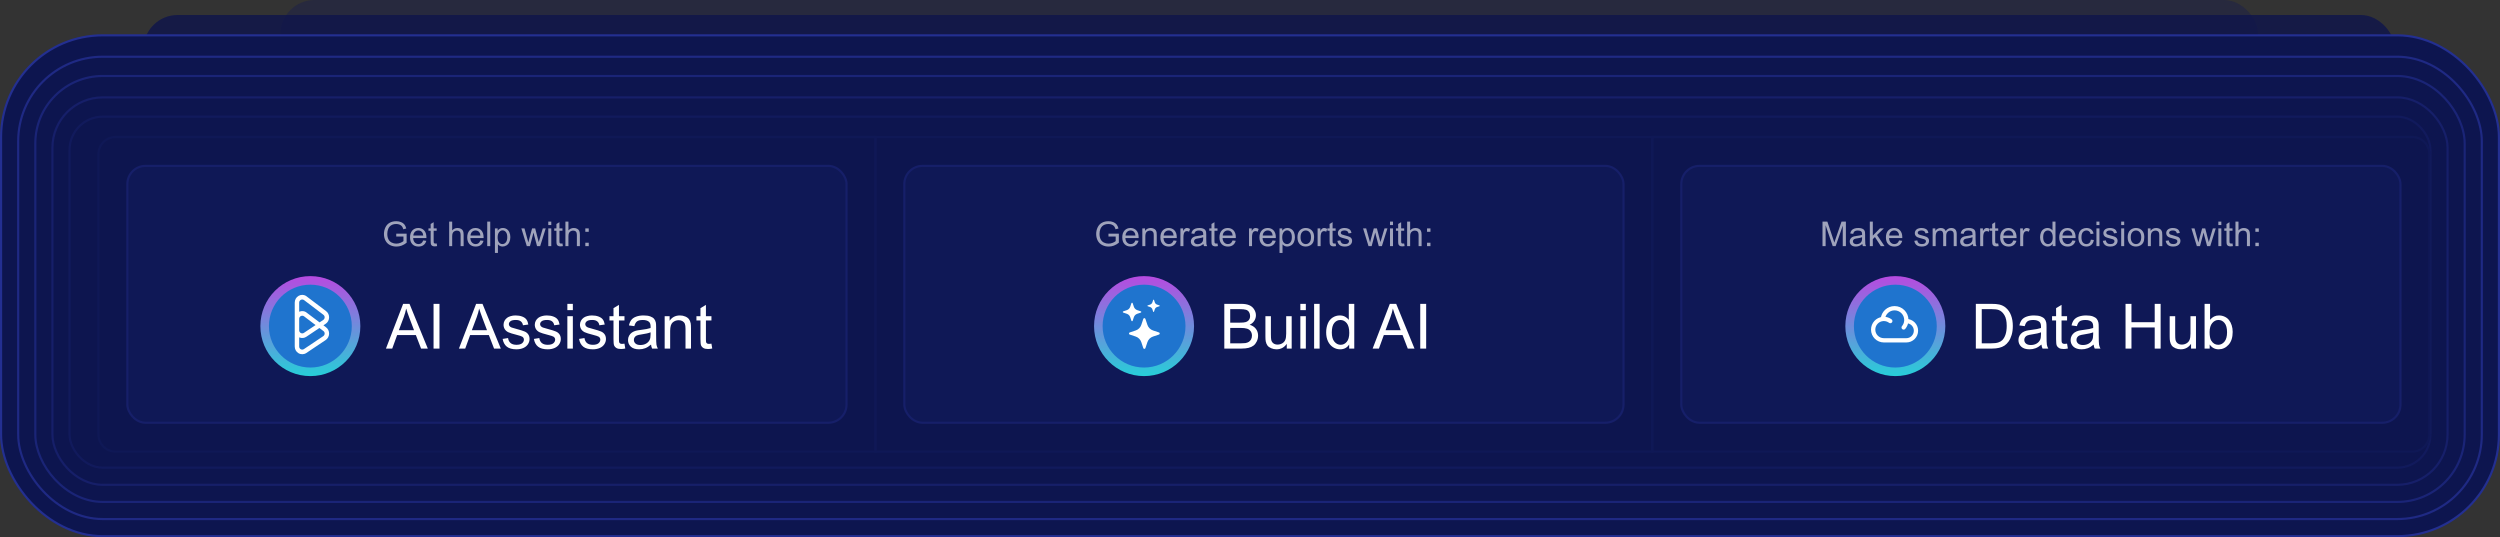 <svg xmlns="http://www.w3.org/2000/svg" width="1168" height="251" viewBox="0 0 1168 251" fill="none"><rect x="0" y="0" width="1168" height="251" fill="#333333" stroke="none"/><rect opacity="0.4" x="131" width="924" height="162" rx="16" fill="#151B4F"></rect><rect opacity="0.8" x="67" y="7" width="1052" height="181" rx="16" fill="#0E154B"></rect><rect x="0.5" y="16.5" width="1167" height="234" rx="47.5" fill="#0D154F" stroke="#232F91"></rect><rect opacity="0.8" x="8.5" y="26.5" width="1151" height="216" rx="39.5" stroke="#232F91"></rect><rect opacity="0.6" x="16.5" y="35.5" width="1135" height="199" rx="31.5" stroke="#232F91"></rect><rect opacity="0.4" x="24.5" y="45.5" width="1119" height="181" rx="23.5" stroke="#232F91"></rect><rect opacity="0.2" x="32.5" y="54.5" width="1103" height="164" rx="15.5" stroke="#232F91"></rect><path d="M46 72C46 67.582 49.582 64 54 64H409V211H54C49.582 211 46 207.418 46 203V72Z" stroke="#0F1856"></path><rect x="59.5" y="77.5" width="336" height="120" rx="8.5" fill="#0F1856"></rect><rect x="59.5" y="77.5" width="336" height="120" rx="8.5" stroke="#161F69"></rect><path d="M185.125 110.508V109.164L189.977 109.156V113.406C189.232 114 188.464 114.448 187.672 114.75C186.88 115.047 186.068 115.195 185.234 115.195C184.109 115.195 183.086 114.956 182.164 114.477C181.247 113.992 180.555 113.294 180.086 112.383C179.617 111.471 179.383 110.453 179.383 109.328C179.383 108.214 179.615 107.174 180.078 106.211C180.547 105.242 181.219 104.523 182.094 104.055C182.969 103.586 183.977 103.352 185.117 103.352C185.945 103.352 186.693 103.487 187.359 103.758C188.031 104.023 188.557 104.396 188.938 104.875C189.318 105.354 189.607 105.979 189.805 106.75L188.438 107.125C188.266 106.542 188.052 106.083 187.797 105.75C187.542 105.417 187.177 105.151 186.703 104.953C186.229 104.75 185.703 104.648 185.125 104.648C184.432 104.648 183.833 104.755 183.328 104.969C182.823 105.177 182.414 105.453 182.102 105.797C181.794 106.141 181.555 106.518 181.383 106.93C181.091 107.638 180.945 108.406 180.945 109.234C180.945 110.255 181.12 111.109 181.469 111.797C181.823 112.484 182.336 112.995 183.008 113.328C183.68 113.661 184.393 113.828 185.148 113.828C185.805 113.828 186.445 113.703 187.07 113.453C187.695 113.198 188.169 112.927 188.492 112.641V110.508H185.125ZM197.719 112.328L199.172 112.508C198.943 113.357 198.518 114.016 197.898 114.484C197.279 114.953 196.487 115.188 195.523 115.188C194.31 115.188 193.346 114.815 192.633 114.07C191.924 113.32 191.57 112.271 191.57 110.922C191.57 109.526 191.93 108.443 192.648 107.672C193.367 106.901 194.299 106.516 195.445 106.516C196.555 106.516 197.461 106.893 198.164 107.648C198.867 108.404 199.219 109.466 199.219 110.836C199.219 110.919 199.216 111.044 199.211 111.211H193.023C193.076 112.122 193.333 112.82 193.797 113.305C194.26 113.789 194.839 114.031 195.531 114.031C196.047 114.031 196.487 113.896 196.852 113.625C197.216 113.354 197.505 112.922 197.719 112.328ZM193.102 110.055H197.734C197.672 109.357 197.495 108.833 197.203 108.484C196.755 107.943 196.174 107.672 195.461 107.672C194.815 107.672 194.271 107.888 193.828 108.32C193.391 108.753 193.148 109.331 193.102 110.055ZM204.016 113.742L204.219 114.984C203.823 115.068 203.469 115.109 203.156 115.109C202.646 115.109 202.25 115.029 201.969 114.867C201.688 114.706 201.49 114.495 201.375 114.234C201.26 113.969 201.203 113.414 201.203 112.57V107.797H200.172V106.703H201.203V104.648L202.602 103.805V106.703H204.016V107.797H202.602V112.648C202.602 113.049 202.625 113.307 202.672 113.422C202.724 113.536 202.805 113.628 202.914 113.695C203.029 113.763 203.19 113.797 203.398 113.797C203.555 113.797 203.76 113.779 204.016 113.742ZM209.852 115V103.547H211.258V107.656C211.914 106.896 212.742 106.516 213.742 106.516C214.357 106.516 214.891 106.638 215.344 106.883C215.797 107.122 216.12 107.456 216.312 107.883C216.51 108.31 216.609 108.93 216.609 109.742V115H215.203V109.742C215.203 109.039 215.049 108.529 214.742 108.211C214.44 107.888 214.01 107.727 213.453 107.727C213.036 107.727 212.643 107.836 212.273 108.055C211.909 108.268 211.648 108.56 211.492 108.93C211.336 109.299 211.258 109.81 211.258 110.461V115H209.852ZM224.438 112.328L225.891 112.508C225.661 113.357 225.237 114.016 224.617 114.484C223.997 114.953 223.206 115.188 222.242 115.188C221.029 115.188 220.065 114.815 219.352 114.07C218.643 113.32 218.289 112.271 218.289 110.922C218.289 109.526 218.648 108.443 219.367 107.672C220.086 106.901 221.018 106.516 222.164 106.516C223.273 106.516 224.18 106.893 224.883 107.648C225.586 108.404 225.938 109.466 225.938 110.836C225.938 110.919 225.935 111.044 225.93 111.211H219.742C219.794 112.122 220.052 112.82 220.516 113.305C220.979 113.789 221.557 114.031 222.25 114.031C222.766 114.031 223.206 113.896 223.57 113.625C223.935 113.354 224.224 112.922 224.438 112.328ZM219.82 110.055H224.453C224.391 109.357 224.214 108.833 223.922 108.484C223.474 107.943 222.893 107.672 222.18 107.672C221.534 107.672 220.99 107.888 220.547 108.32C220.109 108.753 219.867 109.331 219.82 110.055ZM227.633 115V103.547H229.039V115H227.633ZM231.227 118.18V106.703H232.508V107.781C232.81 107.359 233.151 107.044 233.531 106.836C233.911 106.622 234.372 106.516 234.914 106.516C235.622 106.516 236.247 106.698 236.789 107.062C237.331 107.427 237.74 107.943 238.016 108.609C238.292 109.271 238.43 109.997 238.43 110.789C238.43 111.638 238.276 112.404 237.969 113.086C237.667 113.763 237.224 114.284 236.641 114.648C236.062 115.008 235.453 115.188 234.812 115.188C234.344 115.188 233.922 115.089 233.547 114.891C233.177 114.693 232.872 114.443 232.633 114.141V118.18H231.227ZM232.5 110.898C232.5 111.966 232.716 112.755 233.148 113.266C233.581 113.776 234.104 114.031 234.719 114.031C235.344 114.031 235.878 113.768 236.32 113.242C236.768 112.711 236.992 111.891 236.992 110.781C236.992 109.724 236.773 108.932 236.336 108.406C235.904 107.88 235.385 107.617 234.781 107.617C234.182 107.617 233.651 107.898 233.188 108.461C232.729 109.018 232.5 109.831 232.5 110.898ZM246.117 115L243.578 106.703H245.031L246.352 111.492L246.844 113.273C246.865 113.185 247.008 112.615 247.273 111.562L248.594 106.703H250.039L251.281 111.516L251.695 113.102L252.172 111.5L253.594 106.703H254.961L252.367 115H250.906L249.586 110.031L249.266 108.617L247.586 115H246.117ZM256.156 105.164V103.547H257.562V105.164H256.156ZM256.156 115V106.703H257.562V115H256.156ZM262.781 113.742L262.984 114.984C262.589 115.068 262.234 115.109 261.922 115.109C261.411 115.109 261.016 115.029 260.734 114.867C260.453 114.706 260.255 114.495 260.141 114.234C260.026 113.969 259.969 113.414 259.969 112.57V107.797H258.938V106.703H259.969V104.648L261.367 103.805V106.703H262.781V107.797H261.367V112.648C261.367 113.049 261.391 113.307 261.438 113.422C261.49 113.536 261.57 113.628 261.68 113.695C261.794 113.763 261.956 113.797 262.164 113.797C262.32 113.797 262.526 113.779 262.781 113.742ZM264.164 115V103.547H265.57V107.656C266.227 106.896 267.055 106.516 268.055 106.516C268.669 106.516 269.203 106.638 269.656 106.883C270.109 107.122 270.432 107.456 270.625 107.883C270.823 108.31 270.922 108.93 270.922 109.742V115H269.516V109.742C269.516 109.039 269.362 108.529 269.055 108.211C268.753 107.888 268.323 107.727 267.766 107.727C267.349 107.727 266.956 107.836 266.586 108.055C266.221 108.268 265.961 108.56 265.805 108.93C265.648 109.299 265.57 109.81 265.57 110.461V115H264.164ZM273.461 108.305V106.703H275.062V108.305H273.461ZM273.461 115V113.398H275.062V115H273.461Z" fill="white" fill-opacity="0.6"></path><path d="M166.358 152.358C166.358 164.153 156.796 173.715 145 173.715C133.205 173.715 123.643 164.153 123.643 152.358C123.643 140.562 133.205 131 145 131C156.796 131 166.358 140.562 166.358 152.358Z" fill="#1F74CE" stroke="url(#paint0_linear_2392_1039)" stroke-width="4"></path><path d="M152.335 145.342L142.907 138.214C142.4 137.917 141.815 137.759 141.22 137.759C140.625 137.759 140.035 137.917 139.507 138.219C138.376 138.863 137.701 140.045 137.701 141.377V161.89C137.701 163.18 138.343 164.34 139.419 164.994C140.56 165.691 142.012 165.66 143.122 164.915L152.167 158.854C153.132 158.208 153.727 157.113 153.758 155.925C153.789 154.728 153.272 153.633 152.335 152.922L151.104 151.988L152.167 151.277C153.132 150.63 153.727 149.536 153.758 148.347C153.789 147.151 153.272 146.056 152.335 145.345V145.342ZM139.781 148.957C139.781 148.426 140.053 147.952 140.508 147.696C141 147.416 141.611 147.456 142.061 147.797L147.43 151.875L147.28 151.974L141.991 155.518C141.756 155.676 141.484 155.761 141.207 155.761C140.951 155.761 140.695 155.687 140.47 155.552C140.038 155.287 139.779 154.824 139.779 154.31V148.96L139.781 148.957ZM151.106 154.666C151.481 154.951 151.691 155.388 151.678 155.865C151.665 156.345 151.432 156.771 151.036 157.036L141.991 163.098C141.756 163.256 141.484 163.341 141.207 163.341C140.951 163.341 140.695 163.267 140.47 163.132C140.038 162.867 139.779 162.404 139.779 161.89V157.621L140.113 157.733C141.142 158.086 142.211 157.945 143.116 157.336L149.225 153.241L151.101 154.666H151.106ZM151.036 149.456L149.303 150.619L149.241 150.571L142.904 145.794C142.058 145.3 141.067 145.204 140.115 145.531L139.781 145.647V141.377C139.781 140.847 140.053 140.372 140.508 140.113C141 139.833 141.611 139.873 142.061 140.214L151.106 147.083C151.481 147.368 151.691 147.806 151.678 148.283C151.665 148.762 151.432 149.188 151.036 149.454V149.456Z" fill="white"></path><path d="M180.315 162.857L188.341 141.958H191.321L199.875 162.857H196.724L194.286 156.528H185.547L183.252 162.857H180.315ZM186.346 154.275H193.431L191.25 148.487C190.584 146.729 190.09 145.284 189.767 144.153C189.501 145.493 189.126 146.824 188.641 148.145L186.346 154.275ZM202.555 162.857V141.958H205.321V162.857H202.555ZM214.416 162.857L222.443 141.958H225.422L233.976 162.857H230.826L228.388 156.528H219.649L217.353 162.857H214.416ZM220.447 154.275H227.532L225.351 148.487C224.686 146.729 224.192 145.284 223.868 144.153C223.602 145.493 223.227 146.824 222.742 148.145L220.447 154.275ZM234.832 158.338L237.369 157.939C237.512 158.956 237.906 159.735 238.552 160.277C239.208 160.819 240.121 161.09 241.29 161.09C242.468 161.09 243.343 160.852 243.913 160.377C244.483 159.892 244.768 159.327 244.768 158.68C244.768 158.101 244.516 157.644 244.013 157.312C243.661 157.084 242.787 156.794 241.39 156.442C239.508 155.967 238.201 155.558 237.469 155.216C236.747 154.864 236.195 154.384 235.815 153.776C235.445 153.158 235.259 152.479 235.259 151.737C235.259 151.063 235.411 150.44 235.715 149.87C236.029 149.29 236.452 148.81 236.984 148.43C237.383 148.135 237.925 147.888 238.61 147.689C239.303 147.48 240.045 147.375 240.834 147.375C242.022 147.375 243.062 147.546 243.956 147.888C244.859 148.23 245.524 148.696 245.952 149.285C246.379 149.865 246.674 150.644 246.835 151.623L244.326 151.966C244.212 151.186 243.88 150.578 243.328 150.141C242.787 149.704 242.017 149.485 241.019 149.485C239.84 149.485 238.999 149.68 238.495 150.069C237.992 150.459 237.74 150.915 237.74 151.438C237.74 151.771 237.844 152.07 238.054 152.336C238.263 152.612 238.59 152.84 239.037 153.021C239.294 153.116 240.049 153.334 241.304 153.676C243.119 154.161 244.383 154.56 245.096 154.874C245.818 155.178 246.384 155.625 246.793 156.214C247.201 156.803 247.406 157.535 247.406 158.409C247.406 159.265 247.154 160.073 246.65 160.833C246.156 161.584 245.438 162.168 244.497 162.587C243.556 162.995 242.492 163.2 241.304 163.2C239.337 163.2 237.835 162.791 236.799 161.974C235.772 161.156 235.117 159.944 234.832 158.338ZM249.43 158.338L251.968 157.939C252.11 158.956 252.505 159.735 253.151 160.277C253.807 160.819 254.719 161.09 255.888 161.09C257.067 161.09 257.941 160.852 258.511 160.377C259.082 159.892 259.367 159.327 259.367 158.68C259.367 158.101 259.115 157.644 258.611 157.312C258.26 157.084 257.385 156.794 255.988 156.442C254.106 155.967 252.799 155.558 252.068 155.216C251.345 154.864 250.794 154.384 250.414 153.776C250.043 153.158 249.858 152.479 249.858 151.737C249.858 151.063 250.01 150.44 250.314 149.87C250.628 149.29 251.051 148.81 251.583 148.43C251.982 148.135 252.524 147.888 253.208 147.689C253.902 147.48 254.643 147.375 255.432 147.375C256.62 147.375 257.661 147.546 258.554 147.888C259.457 148.23 260.122 148.696 260.55 149.285C260.978 149.865 261.272 150.644 261.434 151.623L258.925 151.966C258.811 151.186 258.478 150.578 257.927 150.141C257.385 149.704 256.615 149.485 255.617 149.485C254.439 149.485 253.598 149.68 253.094 150.069C252.59 150.459 252.338 150.915 252.338 151.438C252.338 151.771 252.443 152.07 252.652 152.336C252.861 152.612 253.189 152.84 253.636 153.021C253.892 153.116 254.648 153.334 255.903 153.676C257.718 154.161 258.982 154.56 259.695 154.874C260.417 155.178 260.983 155.625 261.391 156.214C261.8 156.803 262.004 157.535 262.004 158.409C262.004 159.265 261.752 160.073 261.249 160.833C260.754 161.584 260.037 162.168 259.096 162.587C258.155 162.995 257.091 163.2 255.903 163.2C253.935 163.2 252.433 162.791 251.397 161.974C250.371 161.156 249.715 159.944 249.43 158.338ZM265.069 144.909V141.958H267.636V144.909H265.069ZM265.069 162.857V147.717H267.636V162.857H265.069ZM270.53 158.338L273.067 157.939C273.21 158.956 273.604 159.735 274.25 160.277C274.906 160.819 275.819 161.09 276.988 161.09C278.166 161.09 279.041 160.852 279.611 160.377C280.181 159.892 280.466 159.327 280.466 158.68C280.466 158.101 280.214 157.644 279.711 157.312C279.359 157.084 278.485 156.794 277.087 156.442C275.206 155.967 273.899 155.558 273.167 155.216C272.445 154.864 271.893 154.384 271.513 153.776C271.143 153.158 270.957 152.479 270.957 151.737C270.957 151.063 271.109 150.44 271.413 149.87C271.727 149.29 272.15 148.81 272.682 148.43C273.081 148.135 273.623 147.888 274.308 147.689C275.001 147.48 275.743 147.375 276.532 147.375C277.72 147.375 278.76 147.546 279.654 147.888C280.557 148.23 281.222 148.696 281.65 149.285C282.077 149.865 282.372 150.644 282.533 151.623L280.024 151.966C279.91 151.186 279.578 150.578 279.026 150.141C278.485 149.704 277.715 149.485 276.717 149.485C275.538 149.485 274.697 149.68 274.193 150.069C273.69 150.459 273.438 150.915 273.438 151.438C273.438 151.771 273.542 152.07 273.752 152.336C273.961 152.612 274.288 152.84 274.735 153.021C274.992 153.116 275.747 153.334 277.002 153.676C278.817 154.161 280.081 154.56 280.794 154.874C281.516 155.178 282.082 155.625 282.491 156.214C282.899 156.803 283.104 157.535 283.104 158.409C283.104 159.265 282.852 160.073 282.348 160.833C281.854 161.584 281.136 162.168 280.195 162.587C279.254 162.995 278.19 163.2 277.002 163.2C275.035 163.2 273.533 162.791 272.497 161.974C271.47 161.156 270.815 159.944 270.53 158.338ZM291.757 160.562L292.128 162.829C291.406 162.981 290.759 163.057 290.189 163.057C289.258 163.057 288.535 162.91 288.022 162.615C287.509 162.32 287.148 161.936 286.939 161.46C286.73 160.976 286.625 159.963 286.625 158.424V149.713H284.743V147.717H286.625V143.968L289.177 142.428V147.717H291.757V149.713H289.177V158.566C289.177 159.298 289.22 159.769 289.305 159.978C289.4 160.187 289.548 160.353 289.747 160.477C289.956 160.6 290.251 160.662 290.631 160.662C290.916 160.662 291.292 160.629 291.757 160.562ZM304.16 160.99C303.21 161.798 302.293 162.368 301.409 162.701C300.535 163.033 299.594 163.2 298.586 163.2C296.923 163.2 295.645 162.796 294.751 161.988C293.858 161.17 293.411 160.13 293.411 158.866C293.411 158.124 293.577 157.449 293.91 156.841C294.252 156.223 294.694 155.729 295.236 155.359C295.787 154.988 296.405 154.708 297.089 154.517C297.593 154.384 298.353 154.256 299.37 154.133C301.442 153.885 302.968 153.591 303.947 153.249C303.956 152.897 303.961 152.674 303.961 152.579C303.961 151.533 303.718 150.797 303.234 150.369C302.578 149.789 301.604 149.499 300.311 149.499C299.104 149.499 298.211 149.713 297.631 150.141C297.061 150.559 296.638 151.305 296.362 152.379L293.853 152.037C294.081 150.963 294.457 150.098 294.979 149.442C295.502 148.777 296.258 148.268 297.246 147.917C298.234 147.556 299.38 147.375 300.682 147.375C301.974 147.375 303.025 147.527 303.832 147.831C304.64 148.135 305.234 148.52 305.615 148.986C305.995 149.442 306.261 150.022 306.413 150.725C306.498 151.162 306.541 151.951 306.541 153.092V156.513C306.541 158.899 306.593 160.41 306.698 161.047C306.812 161.674 307.031 162.278 307.354 162.857H304.674C304.407 162.325 304.236 161.703 304.16 160.99ZM303.947 155.259C303.015 155.639 301.618 155.962 299.755 156.228C298.7 156.38 297.954 156.551 297.517 156.741C297.08 156.932 296.742 157.212 296.505 157.583C296.267 157.944 296.148 158.348 296.148 158.794C296.148 159.479 296.405 160.049 296.918 160.505C297.441 160.961 298.201 161.189 299.199 161.189C300.188 161.189 301.067 160.976 301.837 160.548C302.606 160.111 303.172 159.517 303.533 158.766C303.809 158.186 303.947 157.331 303.947 156.2V155.259ZM310.533 162.857V147.717H312.843V149.87C313.955 148.207 315.561 147.375 317.661 147.375C318.574 147.375 319.41 147.541 320.17 147.874C320.94 148.197 321.515 148.625 321.895 149.157C322.275 149.689 322.542 150.321 322.694 151.053C322.789 151.528 322.836 152.36 322.836 153.548V162.857H320.27V153.648C320.27 152.602 320.17 151.823 319.971 151.31C319.771 150.787 319.415 150.374 318.901 150.069C318.398 149.756 317.804 149.599 317.119 149.599C316.026 149.599 315.081 149.946 314.282 150.64C313.494 151.334 313.099 152.65 313.099 154.589V162.857H310.533ZM332.388 160.562L332.759 162.829C332.036 162.981 331.39 163.057 330.82 163.057C329.888 163.057 329.166 162.91 328.653 162.615C328.14 162.32 327.778 161.936 327.569 161.46C327.36 160.976 327.256 159.963 327.256 158.424V149.713H325.374V147.717H327.256V143.968L329.808 142.428V147.717H332.388V149.713H329.808V158.566C329.808 159.298 329.85 159.769 329.936 159.978C330.031 160.187 330.178 160.353 330.378 160.477C330.587 160.6 330.882 160.662 331.262 160.662C331.547 160.662 331.922 160.629 332.388 160.562Z" fill="white"></path><rect x="409" y="64" width="363" height="147" stroke="#0F1856"></rect><rect x="422.5" y="77.5" width="336" height="120" rx="8.5" fill="#0F1856"></rect><rect x="422.5" y="77.5" width="336" height="120" rx="8.5" stroke="#161F69"></rect><path d="M517.875 110.508V109.164L522.727 109.156V113.406C521.982 114 521.214 114.448 520.422 114.75C519.63 115.047 518.818 115.195 517.984 115.195C516.859 115.195 515.836 114.956 514.914 114.477C513.997 113.992 513.305 113.294 512.836 112.383C512.367 111.471 512.133 110.453 512.133 109.328C512.133 108.214 512.365 107.174 512.828 106.211C513.297 105.242 513.969 104.523 514.844 104.055C515.719 103.586 516.727 103.352 517.867 103.352C518.695 103.352 519.443 103.487 520.109 103.758C520.781 104.023 521.307 104.396 521.688 104.875C522.068 105.354 522.357 105.979 522.555 106.75L521.188 107.125C521.016 106.542 520.802 106.083 520.547 105.75C520.292 105.417 519.927 105.151 519.453 104.953C518.979 104.75 518.453 104.648 517.875 104.648C517.182 104.648 516.583 104.755 516.078 104.969C515.573 105.177 515.164 105.453 514.852 105.797C514.544 106.141 514.305 106.518 514.133 106.93C513.841 107.638 513.695 108.406 513.695 109.234C513.695 110.255 513.87 111.109 514.219 111.797C514.573 112.484 515.086 112.995 515.758 113.328C516.43 113.661 517.143 113.828 517.898 113.828C518.555 113.828 519.195 113.703 519.82 113.453C520.445 113.198 520.919 112.927 521.242 112.641V110.508H517.875ZM530.469 112.328L531.922 112.508C531.693 113.357 531.268 114.016 530.648 114.484C530.029 114.953 529.237 115.188 528.273 115.188C527.06 115.188 526.096 114.815 525.383 114.07C524.674 113.32 524.32 112.271 524.32 110.922C524.32 109.526 524.68 108.443 525.398 107.672C526.117 106.901 527.049 106.516 528.195 106.516C529.305 106.516 530.211 106.893 530.914 107.648C531.617 108.404 531.969 109.466 531.969 110.836C531.969 110.919 531.966 111.044 531.961 111.211H525.773C525.826 112.122 526.083 112.82 526.547 113.305C527.01 113.789 527.589 114.031 528.281 114.031C528.797 114.031 529.237 113.896 529.602 113.625C529.966 113.354 530.255 112.922 530.469 112.328ZM525.852 110.055H530.484C530.422 109.357 530.245 108.833 529.953 108.484C529.505 107.943 528.924 107.672 528.211 107.672C527.565 107.672 527.021 107.888 526.578 108.32C526.141 108.753 525.898 109.331 525.852 110.055ZM533.695 115V106.703H534.961V107.883C535.57 106.971 536.451 106.516 537.602 106.516C538.102 106.516 538.56 106.607 538.977 106.789C539.398 106.966 539.714 107.201 539.922 107.492C540.13 107.784 540.276 108.13 540.359 108.531C540.411 108.792 540.438 109.247 540.438 109.898V115H539.031V109.953C539.031 109.38 538.977 108.953 538.867 108.672C538.758 108.385 538.562 108.159 538.281 107.992C538.005 107.82 537.68 107.734 537.305 107.734C536.706 107.734 536.188 107.924 535.75 108.305C535.318 108.685 535.102 109.406 535.102 110.469V115H533.695ZM548.281 112.328L549.734 112.508C549.505 113.357 549.081 114.016 548.461 114.484C547.841 114.953 547.049 115.188 546.086 115.188C544.872 115.188 543.909 114.815 543.195 114.07C542.487 113.32 542.133 112.271 542.133 110.922C542.133 109.526 542.492 108.443 543.211 107.672C543.93 106.901 544.862 106.516 546.008 106.516C547.117 106.516 548.023 106.893 548.727 107.648C549.43 108.404 549.781 109.466 549.781 110.836C549.781 110.919 549.779 111.044 549.773 111.211H543.586C543.638 112.122 543.896 112.82 544.359 113.305C544.823 113.789 545.401 114.031 546.094 114.031C546.609 114.031 547.049 113.896 547.414 113.625C547.779 113.354 548.068 112.922 548.281 112.328ZM543.664 110.055H548.297C548.234 109.357 548.057 108.833 547.766 108.484C547.318 107.943 546.737 107.672 546.023 107.672C545.378 107.672 544.833 107.888 544.391 108.32C543.953 108.753 543.711 109.331 543.664 110.055ZM551.492 115V106.703H552.758V107.961C553.081 107.372 553.378 106.984 553.648 106.797C553.924 106.609 554.227 106.516 554.555 106.516C555.029 106.516 555.51 106.667 556 106.969L555.516 108.273C555.172 108.07 554.828 107.969 554.484 107.969C554.177 107.969 553.901 108.062 553.656 108.25C553.411 108.432 553.237 108.688 553.133 109.016C552.977 109.516 552.898 110.062 552.898 110.656V115H551.492ZM562.25 113.977C561.729 114.419 561.227 114.732 560.742 114.914C560.263 115.096 559.747 115.188 559.195 115.188C558.284 115.188 557.583 114.966 557.094 114.523C556.604 114.076 556.359 113.505 556.359 112.812C556.359 112.406 556.451 112.036 556.633 111.703C556.82 111.365 557.062 111.094 557.359 110.891C557.661 110.688 558 110.534 558.375 110.43C558.651 110.357 559.068 110.286 559.625 110.219C560.76 110.083 561.596 109.922 562.133 109.734C562.138 109.542 562.141 109.419 562.141 109.367C562.141 108.794 562.008 108.391 561.742 108.156C561.383 107.839 560.849 107.68 560.141 107.68C559.479 107.68 558.99 107.797 558.672 108.031C558.359 108.26 558.128 108.669 557.977 109.258L556.602 109.07C556.727 108.482 556.932 108.008 557.219 107.648C557.505 107.284 557.919 107.005 558.461 106.812C559.003 106.615 559.63 106.516 560.344 106.516C561.052 106.516 561.628 106.599 562.07 106.766C562.513 106.932 562.839 107.143 563.047 107.398C563.255 107.648 563.401 107.966 563.484 108.352C563.531 108.591 563.555 109.023 563.555 109.648V111.523C563.555 112.831 563.583 113.659 563.641 114.008C563.703 114.352 563.823 114.682 564 115H562.531C562.385 114.708 562.292 114.367 562.25 113.977ZM562.133 110.836C561.622 111.044 560.857 111.221 559.836 111.367C559.258 111.451 558.849 111.544 558.609 111.648C558.37 111.753 558.185 111.906 558.055 112.109C557.924 112.307 557.859 112.529 557.859 112.773C557.859 113.148 558 113.461 558.281 113.711C558.568 113.961 558.984 114.086 559.531 114.086C560.073 114.086 560.555 113.969 560.977 113.734C561.398 113.495 561.708 113.169 561.906 112.758C562.057 112.44 562.133 111.971 562.133 111.352V110.836ZM568.812 113.742L569.016 114.984C568.62 115.068 568.266 115.109 567.953 115.109C567.443 115.109 567.047 115.029 566.766 114.867C566.484 114.706 566.286 114.495 566.172 114.234C566.057 113.969 566 113.414 566 112.57V107.797H564.969V106.703H566V104.648L567.398 103.805V106.703H568.812V107.797H567.398V112.648C567.398 113.049 567.422 113.307 567.469 113.422C567.521 113.536 567.602 113.628 567.711 113.695C567.826 113.763 567.987 113.797 568.195 113.797C568.352 113.797 568.557 113.779 568.812 113.742ZM575.875 112.328L577.328 112.508C577.099 113.357 576.674 114.016 576.055 114.484C575.435 114.953 574.643 115.188 573.68 115.188C572.466 115.188 571.503 114.815 570.789 114.07C570.081 113.32 569.727 112.271 569.727 110.922C569.727 109.526 570.086 108.443 570.805 107.672C571.523 106.901 572.456 106.516 573.602 106.516C574.711 106.516 575.617 106.893 576.32 107.648C577.023 108.404 577.375 109.466 577.375 110.836C577.375 110.919 577.372 111.044 577.367 111.211H571.18C571.232 112.122 571.49 112.82 571.953 113.305C572.417 113.789 572.995 114.031 573.688 114.031C574.203 114.031 574.643 113.896 575.008 113.625C575.372 113.354 575.661 112.922 575.875 112.328ZM571.258 110.055H575.891C575.828 109.357 575.651 108.833 575.359 108.484C574.911 107.943 574.331 107.672 573.617 107.672C572.971 107.672 572.427 107.888 571.984 108.32C571.547 108.753 571.305 109.331 571.258 110.055ZM583.539 115V106.703H584.805V107.961C585.128 107.372 585.424 106.984 585.695 106.797C585.971 106.609 586.273 106.516 586.602 106.516C587.076 106.516 587.557 106.667 588.047 106.969L587.562 108.273C587.219 108.07 586.875 107.969 586.531 107.969C586.224 107.969 585.948 108.062 585.703 108.25C585.458 108.432 585.284 108.688 585.18 109.016C585.023 109.516 584.945 110.062 584.945 110.656V115H583.539ZM594.562 112.328L596.016 112.508C595.786 113.357 595.362 114.016 594.742 114.484C594.122 114.953 593.331 115.188 592.367 115.188C591.154 115.188 590.19 114.815 589.477 114.07C588.768 113.32 588.414 112.271 588.414 110.922C588.414 109.526 588.773 108.443 589.492 107.672C590.211 106.901 591.143 106.516 592.289 106.516C593.398 106.516 594.305 106.893 595.008 107.648C595.711 108.404 596.062 109.466 596.062 110.836C596.062 110.919 596.06 111.044 596.055 111.211H589.867C589.919 112.122 590.177 112.82 590.641 113.305C591.104 113.789 591.682 114.031 592.375 114.031C592.891 114.031 593.331 113.896 593.695 113.625C594.06 113.354 594.349 112.922 594.562 112.328ZM589.945 110.055H594.578C594.516 109.357 594.339 108.833 594.047 108.484C593.599 107.943 593.018 107.672 592.305 107.672C591.659 107.672 591.115 107.888 590.672 108.32C590.234 108.753 589.992 109.331 589.945 110.055ZM597.789 118.18V106.703H599.07V107.781C599.372 107.359 599.714 107.044 600.094 106.836C600.474 106.622 600.935 106.516 601.477 106.516C602.185 106.516 602.81 106.698 603.352 107.062C603.893 107.427 604.302 107.943 604.578 108.609C604.854 109.271 604.992 109.997 604.992 110.789C604.992 111.638 604.839 112.404 604.531 113.086C604.229 113.763 603.786 114.284 603.203 114.648C602.625 115.008 602.016 115.188 601.375 115.188C600.906 115.188 600.484 115.089 600.109 114.891C599.74 114.693 599.435 114.443 599.195 114.141V118.18H597.789ZM599.062 110.898C599.062 111.966 599.279 112.755 599.711 113.266C600.143 113.776 600.667 114.031 601.281 114.031C601.906 114.031 602.44 113.768 602.883 113.242C603.331 112.711 603.555 111.891 603.555 110.781C603.555 109.724 603.336 108.932 602.898 108.406C602.466 107.88 601.948 107.617 601.344 107.617C600.745 107.617 600.214 107.898 599.75 108.461C599.292 109.018 599.062 109.831 599.062 110.898ZM606.172 110.852C606.172 109.315 606.599 108.177 607.453 107.438C608.167 106.823 609.036 106.516 610.062 106.516C611.203 106.516 612.135 106.891 612.859 107.641C613.583 108.385 613.945 109.417 613.945 110.734C613.945 111.802 613.784 112.643 613.461 113.258C613.143 113.867 612.677 114.341 612.062 114.68C611.453 115.018 610.786 115.188 610.062 115.188C608.901 115.188 607.961 114.815 607.242 114.07C606.529 113.326 606.172 112.253 606.172 110.852ZM607.617 110.852C607.617 111.914 607.849 112.711 608.312 113.242C608.776 113.768 609.359 114.031 610.062 114.031C610.76 114.031 611.341 113.766 611.805 113.234C612.268 112.703 612.5 111.893 612.5 110.805C612.5 109.779 612.266 109.003 611.797 108.477C611.333 107.945 610.755 107.68 610.062 107.68C609.359 107.68 608.776 107.943 608.312 108.469C607.849 108.995 607.617 109.789 607.617 110.852ZM615.586 115V106.703H616.852V107.961C617.174 107.372 617.471 106.984 617.742 106.797C618.018 106.609 618.32 106.516 618.648 106.516C619.122 106.516 619.604 106.667 620.094 106.969L619.609 108.273C619.266 108.07 618.922 107.969 618.578 107.969C618.271 107.969 617.995 108.062 617.75 108.25C617.505 108.432 617.331 108.688 617.227 109.016C617.07 109.516 616.992 110.062 616.992 110.656V115H615.586ZM624 113.742L624.203 114.984C623.807 115.068 623.453 115.109 623.141 115.109C622.63 115.109 622.234 115.029 621.953 114.867C621.672 114.706 621.474 114.495 621.359 114.234C621.245 113.969 621.188 113.414 621.188 112.57V107.797H620.156V106.703H621.188V104.648L622.586 103.805V106.703H624V107.797H622.586V112.648C622.586 113.049 622.609 113.307 622.656 113.422C622.708 113.536 622.789 113.628 622.898 113.695C623.013 113.763 623.174 113.797 623.383 113.797C623.539 113.797 623.745 113.779 624 113.742ZM624.82 112.523L626.211 112.305C626.289 112.862 626.505 113.289 626.859 113.586C627.219 113.883 627.719 114.031 628.359 114.031C629.005 114.031 629.484 113.901 629.797 113.641C630.109 113.375 630.266 113.065 630.266 112.711C630.266 112.393 630.128 112.143 629.852 111.961C629.659 111.836 629.18 111.677 628.414 111.484C627.383 111.224 626.667 111 626.266 110.812C625.87 110.62 625.568 110.357 625.359 110.023C625.156 109.685 625.055 109.312 625.055 108.906C625.055 108.536 625.138 108.195 625.305 107.883C625.477 107.565 625.708 107.302 626 107.094C626.219 106.932 626.516 106.797 626.891 106.688C627.271 106.573 627.677 106.516 628.109 106.516C628.76 106.516 629.331 106.609 629.82 106.797C630.315 106.984 630.68 107.24 630.914 107.562C631.148 107.88 631.31 108.307 631.398 108.844L630.023 109.031C629.961 108.604 629.779 108.271 629.477 108.031C629.18 107.792 628.758 107.672 628.211 107.672C627.565 107.672 627.104 107.779 626.828 107.992C626.552 108.206 626.414 108.456 626.414 108.742C626.414 108.924 626.471 109.089 626.586 109.234C626.701 109.385 626.88 109.51 627.125 109.609C627.266 109.661 627.68 109.781 628.367 109.969C629.362 110.234 630.055 110.453 630.445 110.625C630.841 110.792 631.151 111.036 631.375 111.359C631.599 111.682 631.711 112.083 631.711 112.562C631.711 113.031 631.573 113.474 631.297 113.891C631.026 114.302 630.633 114.622 630.117 114.852C629.602 115.076 629.018 115.188 628.367 115.188C627.289 115.188 626.466 114.964 625.898 114.516C625.336 114.068 624.977 113.404 624.82 112.523ZM639.367 115L636.828 106.703H638.281L639.602 111.492L640.094 113.273C640.115 113.185 640.258 112.615 640.523 111.562L641.844 106.703H643.289L644.531 111.516L644.945 113.102L645.422 111.5L646.844 106.703H648.211L645.617 115H644.156L642.836 110.031L642.516 108.617L640.836 115H639.367ZM649.406 105.164V103.547H650.812V105.164H649.406ZM649.406 115V106.703H650.812V115H649.406ZM656.031 113.742L656.234 114.984C655.839 115.068 655.484 115.109 655.172 115.109C654.661 115.109 654.266 115.029 653.984 114.867C653.703 114.706 653.505 114.495 653.391 114.234C653.276 113.969 653.219 113.414 653.219 112.57V107.797H652.188V106.703H653.219V104.648L654.617 103.805V106.703H656.031V107.797H654.617V112.648C654.617 113.049 654.641 113.307 654.688 113.422C654.74 113.536 654.82 113.628 654.93 113.695C655.044 113.763 655.206 113.797 655.414 113.797C655.57 113.797 655.776 113.779 656.031 113.742ZM657.414 115V103.547H658.82V107.656C659.477 106.896 660.305 106.516 661.305 106.516C661.919 106.516 662.453 106.638 662.906 106.883C663.359 107.122 663.682 107.456 663.875 107.883C664.073 108.31 664.172 108.93 664.172 109.742V115H662.766V109.742C662.766 109.039 662.612 108.529 662.305 108.211C662.003 107.888 661.573 107.727 661.016 107.727C660.599 107.727 660.206 107.836 659.836 108.055C659.471 108.268 659.211 108.56 659.055 108.93C658.898 109.299 658.82 109.81 658.82 110.461V115H657.414ZM666.711 108.305V106.703H668.312V108.305H666.711ZM666.711 115V113.398H668.312V115H666.711Z" fill="white" fill-opacity="0.6"></path><path d="M555.858 152.358C555.858 164.153 546.296 173.715 534.5 173.715C522.705 173.715 513.143 164.153 513.143 152.358C513.143 140.562 522.705 131 534.5 131C546.296 131 555.858 140.562 555.858 152.358Z" fill="#1F74CE" stroke="url(#paint1_linear_2392_1039)" stroke-width="4"></path><g clip-path="url(#clip0_2392_1039)"><path d="M534.15 148.98C534.308 148.505 534.978 148.505 535.136 148.98L536.063 151.764C536.267 152.376 536.611 152.933 537.067 153.389C537.524 153.845 538.08 154.188 538.692 154.392L541.475 155.319C541.95 155.477 541.95 156.147 541.475 156.305L538.691 157.233C538.079 157.437 537.523 157.78 537.066 158.237C536.61 158.693 536.267 159.25 536.063 159.862L535.136 162.645C535.102 162.749 535.036 162.839 534.947 162.903C534.859 162.967 534.752 163.002 534.643 163.002C534.533 163.002 534.427 162.967 534.338 162.903C534.25 162.839 534.184 162.749 534.15 162.645L533.222 159.86C533.019 159.248 532.675 158.692 532.219 158.236C531.763 157.78 531.207 157.436 530.595 157.233L527.81 156.305C527.706 156.271 527.616 156.205 527.552 156.117C527.488 156.028 527.453 155.922 527.453 155.812C527.453 155.703 527.488 155.596 527.552 155.508C527.616 155.419 527.706 155.353 527.81 155.319L530.595 154.392C531.207 154.188 531.763 153.844 532.219 153.388C532.675 152.932 533.019 152.376 533.222 151.764L534.15 148.98ZM528.597 141.65C528.617 141.588 528.657 141.534 528.71 141.495C528.763 141.457 528.827 141.436 528.893 141.436C528.958 141.436 529.022 141.457 529.075 141.495C529.129 141.534 529.168 141.588 529.189 141.65L529.745 143.32C529.994 144.065 530.577 144.649 531.322 144.897L532.992 145.454C533.055 145.474 533.109 145.514 533.147 145.567C533.186 145.62 533.206 145.684 533.206 145.75C533.206 145.815 533.186 145.879 533.147 145.932C533.109 145.986 533.055 146.025 532.992 146.046L531.322 146.602C530.955 146.724 530.621 146.93 530.347 147.204C530.073 147.478 529.867 147.812 529.745 148.179L529.189 149.85C529.168 149.912 529.129 149.966 529.075 150.004C529.022 150.043 528.958 150.063 528.893 150.063C528.827 150.063 528.763 150.043 528.71 150.004C528.657 149.966 528.617 149.912 528.597 149.85L528.04 148.179C527.918 147.812 527.712 147.478 527.439 147.204C527.165 146.93 526.831 146.724 526.463 146.602L524.793 146.046C524.731 146.025 524.677 145.986 524.638 145.932C524.6 145.879 524.579 145.815 524.579 145.75C524.579 145.684 524.6 145.62 524.638 145.567C524.677 145.514 524.731 145.474 524.793 145.454L526.463 144.897C526.831 144.775 527.165 144.569 527.439 144.296C527.712 144.022 527.918 143.688 528.04 143.32L528.597 141.65ZM538.758 140.142C538.772 140.101 538.799 140.066 538.834 140.041C538.87 140.015 538.912 140.002 538.955 140.002C538.999 140.002 539.041 140.015 539.076 140.041C539.111 140.066 539.138 140.101 539.152 140.142L539.523 141.255C539.688 141.752 540.078 142.142 540.575 142.307L541.688 142.678C541.729 142.692 541.764 142.719 541.789 142.754C541.815 142.789 541.828 142.831 541.828 142.875C541.828 142.918 541.815 142.96 541.789 142.996C541.764 143.031 541.729 143.058 541.688 143.072L540.575 143.443C540.33 143.525 540.108 143.662 539.925 143.845C539.743 144.027 539.605 144.25 539.523 144.495L539.152 145.607C539.138 145.648 539.111 145.684 539.076 145.709C539.041 145.734 538.999 145.748 538.955 145.748C538.912 145.748 538.87 145.734 538.834 145.709C538.799 145.684 538.772 145.648 538.758 145.607L538.387 144.495C538.305 144.25 538.168 144.027 537.985 143.845C537.803 143.662 537.58 143.525 537.335 143.443L536.224 143.072C536.183 143.058 536.148 143.031 536.122 142.996C536.097 142.96 536.084 142.918 536.084 142.875C536.084 142.831 536.097 142.789 536.122 142.754C536.148 142.719 536.183 142.692 536.224 142.678L537.337 142.307C537.834 142.142 538.224 141.752 538.389 141.255L538.758 140.142Z" fill="white"></path></g><path d="M571.996 162.857V141.958H579.837C581.434 141.958 582.712 142.171 583.672 142.599C584.642 143.017 585.397 143.668 585.939 144.552C586.49 145.427 586.766 146.344 586.766 147.304C586.766 148.197 586.524 149.038 586.039 149.827C585.554 150.616 584.822 151.253 583.843 151.737C585.107 152.108 586.077 152.74 586.752 153.634C587.436 154.527 587.778 155.582 587.778 156.798C587.778 157.777 587.569 158.69 587.151 159.536C586.742 160.372 586.234 161.018 585.625 161.475C585.017 161.931 584.252 162.278 583.33 162.515C582.418 162.743 581.296 162.857 579.966 162.857H571.996ZM574.762 150.739H579.281C580.507 150.739 581.387 150.659 581.919 150.497C582.622 150.288 583.15 149.941 583.501 149.456C583.862 148.972 584.043 148.363 584.043 147.632C584.043 146.938 583.877 146.33 583.544 145.807C583.211 145.275 582.736 144.913 582.118 144.723C581.501 144.524 580.441 144.424 578.939 144.424H574.762V150.739ZM574.762 160.391H579.966C580.859 160.391 581.486 160.358 581.848 160.291C582.484 160.177 583.017 159.987 583.444 159.721C583.872 159.455 584.224 159.07 584.499 158.566C584.775 158.053 584.913 157.464 584.913 156.798C584.913 156.019 584.713 155.344 584.314 154.774C583.915 154.194 583.359 153.79 582.646 153.562C581.943 153.325 580.926 153.206 579.595 153.206H574.762V160.391ZM601.179 162.857V160.633C600.001 162.344 598.399 163.2 596.375 163.2C595.481 163.2 594.645 163.028 593.866 162.686C593.096 162.344 592.521 161.917 592.141 161.403C591.77 160.881 591.509 160.244 591.357 159.493C591.252 158.989 591.2 158.191 591.2 157.098V147.717H593.766V156.114C593.766 157.454 593.818 158.357 593.923 158.823C594.084 159.498 594.426 160.03 594.949 160.42C595.472 160.8 596.118 160.99 596.888 160.99C597.658 160.99 598.38 160.795 599.055 160.405C599.73 160.006 600.205 159.469 600.481 158.794C600.766 158.11 600.908 157.122 600.908 155.829V147.717H603.474V162.857H601.179ZM607.523 144.909V141.958H610.089V144.909H607.523ZM607.523 162.857V147.717H610.089V162.857H607.523ZM613.953 162.857V141.958H616.519V162.857H613.953ZM630.334 162.857V160.947C629.374 162.449 627.962 163.2 626.099 163.2C624.892 163.2 623.78 162.867 622.763 162.202C621.756 161.536 620.972 160.61 620.411 159.422C619.86 158.224 619.584 156.851 619.584 155.302C619.584 153.79 619.836 152.422 620.34 151.196C620.844 149.96 621.599 149.014 622.607 148.359C623.614 147.703 624.74 147.375 625.985 147.375C626.898 147.375 627.71 147.57 628.423 147.959C629.136 148.34 629.716 148.839 630.162 149.456V141.958H632.714V162.857H630.334ZM622.222 155.302C622.222 157.24 622.63 158.69 623.448 159.65C624.265 160.61 625.23 161.09 626.342 161.09C627.463 161.09 628.414 160.633 629.193 159.721C629.982 158.799 630.376 157.397 630.376 155.515C630.376 153.443 629.977 151.923 629.179 150.953C628.38 149.984 627.397 149.499 626.228 149.499C625.087 149.499 624.132 149.965 623.362 150.896C622.602 151.828 622.222 153.296 622.222 155.302ZM641.297 162.857L649.323 141.958H652.303L660.856 162.857H657.706L655.268 156.528H646.529L644.233 162.857H641.297ZM647.327 154.275H654.413L652.231 148.487C651.566 146.729 651.072 145.284 650.749 144.153C650.483 145.493 650.107 146.824 649.622 148.145L647.327 154.275ZM663.537 162.857V141.958H666.302V162.857H663.537Z" fill="white"></path><path d="M772 64H1127C1131.42 64 1135 67.582 1135 72V203C1135 207.418 1131.42 211 1127 211H772V64Z" stroke="#0F1856"></path><rect x="785.5" y="77.5" width="336" height="120" rx="8.5" fill="#0F1856"></rect><rect x="785.5" y="77.5" width="336" height="120" rx="8.5" stroke="#161F69"></rect><path d="M851.469 115V103.547H853.75L856.461 111.656C856.711 112.411 856.893 112.977 857.008 113.352C857.138 112.935 857.341 112.323 857.617 111.516L860.359 103.547H862.398V115H860.938V105.414L857.609 115H856.242L852.93 105.25V115H851.469ZM870.078 113.977C869.557 114.419 869.055 114.732 868.57 114.914C868.091 115.096 867.576 115.188 867.023 115.188C866.112 115.188 865.411 114.966 864.922 114.523C864.432 114.076 864.188 113.505 864.188 112.812C864.188 112.406 864.279 112.036 864.461 111.703C864.648 111.365 864.891 111.094 865.188 110.891C865.49 110.688 865.828 110.534 866.203 110.43C866.479 110.357 866.896 110.286 867.453 110.219C868.589 110.083 869.424 109.922 869.961 109.734C869.966 109.542 869.969 109.419 869.969 109.367C869.969 108.794 869.836 108.391 869.57 108.156C869.211 107.839 868.677 107.68 867.969 107.68C867.307 107.68 866.818 107.797 866.5 108.031C866.188 108.26 865.956 108.669 865.805 109.258L864.43 109.07C864.555 108.482 864.76 108.008 865.047 107.648C865.333 107.284 865.747 107.005 866.289 106.812C866.831 106.615 867.458 106.516 868.172 106.516C868.88 106.516 869.456 106.599 869.898 106.766C870.341 106.932 870.667 107.143 870.875 107.398C871.083 107.648 871.229 107.966 871.312 108.352C871.359 108.591 871.383 109.023 871.383 109.648V111.523C871.383 112.831 871.411 113.659 871.469 114.008C871.531 114.352 871.651 114.682 871.828 115H870.359C870.214 114.708 870.12 114.367 870.078 113.977ZM869.961 110.836C869.451 111.044 868.685 111.221 867.664 111.367C867.086 111.451 866.677 111.544 866.438 111.648C866.198 111.753 866.013 111.906 865.883 112.109C865.753 112.307 865.688 112.529 865.688 112.773C865.688 113.148 865.828 113.461 866.109 113.711C866.396 113.961 866.812 114.086 867.359 114.086C867.901 114.086 868.383 113.969 868.805 113.734C869.227 113.495 869.536 113.169 869.734 112.758C869.885 112.44 869.961 111.971 869.961 111.352V110.836ZM873.578 115V103.547H874.984V110.078L878.312 106.703H880.133L876.961 109.781L880.453 115H878.719L875.977 110.758L874.984 111.711V115H873.578ZM887.25 112.328L888.703 112.508C888.474 113.357 888.049 114.016 887.43 114.484C886.81 114.953 886.018 115.188 885.055 115.188C883.841 115.188 882.878 114.815 882.164 114.07C881.456 113.32 881.102 112.271 881.102 110.922C881.102 109.526 881.461 108.443 882.18 107.672C882.898 106.901 883.831 106.516 884.977 106.516C886.086 106.516 886.992 106.893 887.695 107.648C888.398 108.404 888.75 109.466 888.75 110.836C888.75 110.919 888.747 111.044 888.742 111.211H882.555C882.607 112.122 882.865 112.82 883.328 113.305C883.792 113.789 884.37 114.031 885.062 114.031C885.578 114.031 886.018 113.896 886.383 113.625C886.747 113.354 887.036 112.922 887.25 112.328ZM882.633 110.055H887.266C887.203 109.357 887.026 108.833 886.734 108.484C886.286 107.943 885.706 107.672 884.992 107.672C884.346 107.672 883.802 107.888 883.359 108.32C882.922 108.753 882.68 109.331 882.633 110.055ZM894.367 112.523L895.758 112.305C895.836 112.862 896.052 113.289 896.406 113.586C896.766 113.883 897.266 114.031 897.906 114.031C898.552 114.031 899.031 113.901 899.344 113.641C899.656 113.375 899.812 113.065 899.812 112.711C899.812 112.393 899.674 112.143 899.398 111.961C899.206 111.836 898.727 111.677 897.961 111.484C896.93 111.224 896.214 111 895.812 110.812C895.417 110.62 895.115 110.357 894.906 110.023C894.703 109.685 894.602 109.312 894.602 108.906C894.602 108.536 894.685 108.195 894.852 107.883C895.023 107.565 895.255 107.302 895.547 107.094C895.766 106.932 896.062 106.797 896.438 106.688C896.818 106.573 897.224 106.516 897.656 106.516C898.307 106.516 898.878 106.609 899.367 106.797C899.862 106.984 900.227 107.24 900.461 107.562C900.695 107.88 900.857 108.307 900.945 108.844L899.57 109.031C899.508 108.604 899.326 108.271 899.023 108.031C898.727 107.792 898.305 107.672 897.758 107.672C897.112 107.672 896.651 107.779 896.375 107.992C896.099 108.206 895.961 108.456 895.961 108.742C895.961 108.924 896.018 109.089 896.133 109.234C896.247 109.385 896.427 109.51 896.672 109.609C896.812 109.661 897.227 109.781 897.914 109.969C898.909 110.234 899.602 110.453 899.992 110.625C900.388 110.792 900.698 111.036 900.922 111.359C901.146 111.682 901.258 112.083 901.258 112.562C901.258 113.031 901.12 113.474 900.844 113.891C900.573 114.302 900.18 114.622 899.664 114.852C899.148 115.076 898.565 115.188 897.914 115.188C896.836 115.188 896.013 114.964 895.445 114.516C894.883 114.068 894.523 113.404 894.367 112.523ZM902.93 115V106.703H904.188V107.867C904.448 107.461 904.794 107.135 905.227 106.891C905.659 106.641 906.151 106.516 906.703 106.516C907.318 106.516 907.82 106.643 908.211 106.898C908.607 107.154 908.885 107.51 909.047 107.969C909.703 107 910.557 106.516 911.609 106.516C912.432 106.516 913.065 106.745 913.508 107.203C913.951 107.656 914.172 108.357 914.172 109.305V115H912.773V109.773C912.773 109.211 912.727 108.807 912.633 108.562C912.544 108.312 912.38 108.112 912.141 107.961C911.901 107.81 911.62 107.734 911.297 107.734C910.714 107.734 910.229 107.93 909.844 108.32C909.458 108.706 909.266 109.326 909.266 110.18V115H907.859V109.609C907.859 108.984 907.745 108.516 907.516 108.203C907.286 107.891 906.911 107.734 906.391 107.734C905.995 107.734 905.628 107.839 905.289 108.047C904.956 108.255 904.714 108.56 904.562 108.961C904.411 109.362 904.336 109.94 904.336 110.695V115H902.93ZM921.672 113.977C921.151 114.419 920.648 114.732 920.164 114.914C919.685 115.096 919.169 115.188 918.617 115.188C917.706 115.188 917.005 114.966 916.516 114.523C916.026 114.076 915.781 113.505 915.781 112.812C915.781 112.406 915.872 112.036 916.055 111.703C916.242 111.365 916.484 111.094 916.781 110.891C917.083 110.688 917.422 110.534 917.797 110.43C918.073 110.357 918.49 110.286 919.047 110.219C920.182 110.083 921.018 109.922 921.555 109.734C921.56 109.542 921.562 109.419 921.562 109.367C921.562 108.794 921.43 108.391 921.164 108.156C920.805 107.839 920.271 107.68 919.562 107.68C918.901 107.68 918.411 107.797 918.094 108.031C917.781 108.26 917.549 108.669 917.398 109.258L916.023 109.07C916.148 108.482 916.354 108.008 916.641 107.648C916.927 107.284 917.341 107.005 917.883 106.812C918.424 106.615 919.052 106.516 919.766 106.516C920.474 106.516 921.049 106.599 921.492 106.766C921.935 106.932 922.26 107.143 922.469 107.398C922.677 107.648 922.823 107.966 922.906 108.352C922.953 108.591 922.977 109.023 922.977 109.648V111.523C922.977 112.831 923.005 113.659 923.062 114.008C923.125 114.352 923.245 114.682 923.422 115H921.953C921.807 114.708 921.714 114.367 921.672 113.977ZM921.555 110.836C921.044 111.044 920.279 111.221 919.258 111.367C918.68 111.451 918.271 111.544 918.031 111.648C917.792 111.753 917.607 111.906 917.477 112.109C917.346 112.307 917.281 112.529 917.281 112.773C917.281 113.148 917.422 113.461 917.703 113.711C917.99 113.961 918.406 114.086 918.953 114.086C919.495 114.086 919.977 113.969 920.398 113.734C920.82 113.495 921.13 113.169 921.328 112.758C921.479 112.44 921.555 111.971 921.555 111.352V110.836ZM925.148 115V106.703H926.414V107.961C926.737 107.372 927.034 106.984 927.305 106.797C927.581 106.609 927.883 106.516 928.211 106.516C928.685 106.516 929.167 106.667 929.656 106.969L929.172 108.273C928.828 108.07 928.484 107.969 928.141 107.969C927.833 107.969 927.557 108.062 927.312 108.25C927.068 108.432 926.893 108.688 926.789 109.016C926.633 109.516 926.555 110.062 926.555 110.656V115H925.148ZM933.562 113.742L933.766 114.984C933.37 115.068 933.016 115.109 932.703 115.109C932.193 115.109 931.797 115.029 931.516 114.867C931.234 114.706 931.036 114.495 930.922 114.234C930.807 113.969 930.75 113.414 930.75 112.57V107.797H929.719V106.703H930.75V104.648L932.148 103.805V106.703H933.562V107.797H932.148V112.648C932.148 113.049 932.172 113.307 932.219 113.422C932.271 113.536 932.352 113.628 932.461 113.695C932.576 113.763 932.737 113.797 932.945 113.797C933.102 113.797 933.307 113.779 933.562 113.742ZM940.625 112.328L942.078 112.508C941.849 113.357 941.424 114.016 940.805 114.484C940.185 114.953 939.393 115.188 938.43 115.188C937.216 115.188 936.253 114.815 935.539 114.07C934.831 113.32 934.477 112.271 934.477 110.922C934.477 109.526 934.836 108.443 935.555 107.672C936.273 106.901 937.206 106.516 938.352 106.516C939.461 106.516 940.367 106.893 941.07 107.648C941.773 108.404 942.125 109.466 942.125 110.836C942.125 110.919 942.122 111.044 942.117 111.211H935.93C935.982 112.122 936.24 112.82 936.703 113.305C937.167 113.789 937.745 114.031 938.438 114.031C938.953 114.031 939.393 113.896 939.758 113.625C940.122 113.354 940.411 112.922 940.625 112.328ZM936.008 110.055H940.641C940.578 109.357 940.401 108.833 940.109 108.484C939.661 107.943 939.081 107.672 938.367 107.672C937.721 107.672 937.177 107.888 936.734 108.32C936.297 108.753 936.055 109.331 936.008 110.055ZM943.836 115V106.703H945.102V107.961C945.424 107.372 945.721 106.984 945.992 106.797C946.268 106.609 946.57 106.516 946.898 106.516C947.372 106.516 947.854 106.667 948.344 106.969L947.859 108.273C947.516 108.07 947.172 107.969 946.828 107.969C946.521 107.969 946.245 108.062 946 108.25C945.755 108.432 945.581 108.688 945.477 109.016C945.32 109.516 945.242 110.062 945.242 110.656V115H943.836ZM959.016 115V113.953C958.49 114.776 957.716 115.188 956.695 115.188C956.034 115.188 955.424 115.005 954.867 114.641C954.315 114.276 953.885 113.768 953.578 113.117C953.276 112.461 953.125 111.708 953.125 110.859C953.125 110.031 953.263 109.281 953.539 108.609C953.815 107.932 954.229 107.414 954.781 107.055C955.333 106.695 955.951 106.516 956.633 106.516C957.133 106.516 957.578 106.622 957.969 106.836C958.359 107.044 958.677 107.318 958.922 107.656V103.547H960.32V115H959.016ZM954.57 110.859C954.57 111.922 954.794 112.716 955.242 113.242C955.69 113.768 956.219 114.031 956.828 114.031C957.443 114.031 957.964 113.781 958.391 113.281C958.823 112.776 959.039 112.008 959.039 110.977C959.039 109.841 958.82 109.008 958.383 108.477C957.945 107.945 957.406 107.68 956.766 107.68C956.141 107.68 955.617 107.935 955.195 108.445C954.779 108.956 954.57 109.76 954.57 110.859ZM968.219 112.328L969.672 112.508C969.443 113.357 969.018 114.016 968.398 114.484C967.779 114.953 966.987 115.188 966.023 115.188C964.81 115.188 963.846 114.815 963.133 114.07C962.424 113.32 962.07 112.271 962.07 110.922C962.07 109.526 962.43 108.443 963.148 107.672C963.867 106.901 964.799 106.516 965.945 106.516C967.055 106.516 967.961 106.893 968.664 107.648C969.367 108.404 969.719 109.466 969.719 110.836C969.719 110.919 969.716 111.044 969.711 111.211H963.523C963.576 112.122 963.833 112.82 964.297 113.305C964.76 113.789 965.339 114.031 966.031 114.031C966.547 114.031 966.987 113.896 967.352 113.625C967.716 113.354 968.005 112.922 968.219 112.328ZM963.602 110.055H968.234C968.172 109.357 967.995 108.833 967.703 108.484C967.255 107.943 966.674 107.672 965.961 107.672C965.315 107.672 964.771 107.888 964.328 108.32C963.891 108.753 963.648 109.331 963.602 110.055ZM976.859 111.961L978.242 112.141C978.091 113.094 977.703 113.841 977.078 114.383C976.458 114.919 975.695 115.188 974.789 115.188C973.654 115.188 972.74 114.818 972.047 114.078C971.359 113.333 971.016 112.268 971.016 110.883C971.016 109.987 971.164 109.203 971.461 108.531C971.758 107.859 972.208 107.357 972.812 107.023C973.422 106.685 974.083 106.516 974.797 106.516C975.698 106.516 976.435 106.745 977.008 107.203C977.581 107.656 977.948 108.302 978.109 109.141L976.742 109.352C976.612 108.794 976.38 108.375 976.047 108.094C975.719 107.812 975.32 107.672 974.852 107.672C974.143 107.672 973.568 107.927 973.125 108.438C972.682 108.943 972.461 109.745 972.461 110.844C972.461 111.958 972.674 112.768 973.102 113.273C973.529 113.779 974.086 114.031 974.773 114.031C975.326 114.031 975.786 113.862 976.156 113.523C976.526 113.185 976.76 112.664 976.859 111.961ZM979.453 105.164V103.547H980.859V105.164H979.453ZM979.453 115V106.703H980.859V115H979.453ZM982.445 112.523L983.836 112.305C983.914 112.862 984.13 113.289 984.484 113.586C984.844 113.883 985.344 114.031 985.984 114.031C986.63 114.031 987.109 113.901 987.422 113.641C987.734 113.375 987.891 113.065 987.891 112.711C987.891 112.393 987.753 112.143 987.477 111.961C987.284 111.836 986.805 111.677 986.039 111.484C985.008 111.224 984.292 111 983.891 110.812C983.495 110.62 983.193 110.357 982.984 110.023C982.781 109.685 982.68 109.312 982.68 108.906C982.68 108.536 982.763 108.195 982.93 107.883C983.102 107.565 983.333 107.302 983.625 107.094C983.844 106.932 984.141 106.797 984.516 106.688C984.896 106.573 985.302 106.516 985.734 106.516C986.385 106.516 986.956 106.609 987.445 106.797C987.94 106.984 988.305 107.24 988.539 107.562C988.773 107.88 988.935 108.307 989.023 108.844L987.648 109.031C987.586 108.604 987.404 108.271 987.102 108.031C986.805 107.792 986.383 107.672 985.836 107.672C985.19 107.672 984.729 107.779 984.453 107.992C984.177 108.206 984.039 108.456 984.039 108.742C984.039 108.924 984.096 109.089 984.211 109.234C984.326 109.385 984.505 109.51 984.75 109.609C984.891 109.661 985.305 109.781 985.992 109.969C986.987 110.234 987.68 110.453 988.07 110.625C988.466 110.792 988.776 111.036 989 111.359C989.224 111.682 989.336 112.083 989.336 112.562C989.336 113.031 989.198 113.474 988.922 113.891C988.651 114.302 988.258 114.622 987.742 114.852C987.227 115.076 986.643 115.188 985.992 115.188C984.914 115.188 984.091 114.964 983.523 114.516C982.961 114.068 982.602 113.404 982.445 112.523ZM991.016 105.164V103.547H992.422V105.164H991.016ZM991.016 115V106.703H992.422V115H991.016ZM994.047 110.852C994.047 109.315 994.474 108.177 995.328 107.438C996.042 106.823 996.911 106.516 997.938 106.516C999.078 106.516 1000.01 106.891 1000.73 107.641C1001.46 108.385 1001.82 109.417 1001.82 110.734C1001.82 111.802 1001.66 112.643 1001.34 113.258C1001.02 113.867 1000.55 114.341 999.938 114.68C999.328 115.018 998.661 115.188 997.938 115.188C996.776 115.188 995.836 114.815 995.117 114.07C994.404 113.326 994.047 112.253 994.047 110.852ZM995.492 110.852C995.492 111.914 995.724 112.711 996.188 113.242C996.651 113.768 997.234 114.031 997.938 114.031C998.635 114.031 999.216 113.766 999.68 113.234C1000.14 112.703 1000.38 111.893 1000.38 110.805C1000.38 109.779 1000.14 109.003 999.672 108.477C999.208 107.945 998.63 107.68 997.938 107.68C997.234 107.68 996.651 107.943 996.188 108.469C995.724 108.995 995.492 109.789 995.492 110.852ZM1003.48 115V106.703H1004.74V107.883C1005.35 106.971 1006.23 106.516 1007.38 106.516C1007.88 106.516 1008.34 106.607 1008.76 106.789C1009.18 106.966 1009.49 107.201 1009.7 107.492C1009.91 107.784 1010.06 108.13 1010.14 108.531C1010.19 108.792 1010.22 109.247 1010.22 109.898V115H1008.81V109.953C1008.81 109.38 1008.76 108.953 1008.65 108.672C1008.54 108.385 1008.34 108.159 1008.06 107.992C1007.79 107.82 1007.46 107.734 1007.09 107.734C1006.49 107.734 1005.97 107.924 1005.53 108.305C1005.1 108.685 1004.88 109.406 1004.88 110.469V115H1003.48ZM1011.82 112.523L1013.21 112.305C1013.29 112.862 1013.51 113.289 1013.86 113.586C1014.22 113.883 1014.72 114.031 1015.36 114.031C1016.01 114.031 1016.48 113.901 1016.8 113.641C1017.11 113.375 1017.27 113.065 1017.27 112.711C1017.27 112.393 1017.13 112.143 1016.85 111.961C1016.66 111.836 1016.18 111.677 1015.41 111.484C1014.38 111.224 1013.67 111 1013.27 110.812C1012.87 110.62 1012.57 110.357 1012.36 110.023C1012.16 109.685 1012.05 109.312 1012.05 108.906C1012.05 108.536 1012.14 108.195 1012.3 107.883C1012.48 107.565 1012.71 107.302 1013 107.094C1013.22 106.932 1013.52 106.797 1013.89 106.688C1014.27 106.573 1014.68 106.516 1015.11 106.516C1015.76 106.516 1016.33 106.609 1016.82 106.797C1017.32 106.984 1017.68 107.24 1017.91 107.562C1018.15 107.88 1018.31 108.307 1018.4 108.844L1017.02 109.031C1016.96 108.604 1016.78 108.271 1016.48 108.031C1016.18 107.792 1015.76 107.672 1015.21 107.672C1014.57 107.672 1014.1 107.779 1013.83 107.992C1013.55 108.206 1013.41 108.456 1013.41 108.742C1013.41 108.924 1013.47 109.089 1013.59 109.234C1013.7 109.385 1013.88 109.51 1014.12 109.609C1014.27 109.661 1014.68 109.781 1015.37 109.969C1016.36 110.234 1017.05 110.453 1017.45 110.625C1017.84 110.792 1018.15 111.036 1018.38 111.359C1018.6 111.682 1018.71 112.083 1018.71 112.562C1018.71 113.031 1018.57 113.474 1018.3 113.891C1018.03 114.302 1017.63 114.622 1017.12 114.852C1016.6 115.076 1016.02 115.188 1015.37 115.188C1014.29 115.188 1013.47 114.964 1012.9 114.516C1012.34 114.068 1011.98 113.404 1011.82 112.523ZM1026.37 115L1023.83 106.703H1025.28L1026.6 111.492L1027.09 113.273C1027.11 113.185 1027.26 112.615 1027.52 111.562L1028.84 106.703H1030.29L1031.53 111.516L1031.95 113.102L1032.42 111.5L1033.84 106.703H1035.21L1032.62 115H1031.16L1029.84 110.031L1029.52 108.617L1027.84 115H1026.37ZM1036.41 105.164V103.547H1037.81V105.164H1036.41ZM1036.41 115V106.703H1037.81V115H1036.41ZM1043.03 113.742L1043.23 114.984C1042.84 115.068 1042.48 115.109 1042.17 115.109C1041.66 115.109 1041.27 115.029 1040.98 114.867C1040.7 114.706 1040.51 114.495 1040.39 114.234C1040.28 113.969 1040.22 113.414 1040.22 112.57V107.797H1039.19V106.703H1040.22V104.648L1041.62 103.805V106.703H1043.03V107.797H1041.62V112.648C1041.62 113.049 1041.64 113.307 1041.69 113.422C1041.74 113.536 1041.82 113.628 1041.93 113.695C1042.04 113.763 1042.21 113.797 1042.41 113.797C1042.57 113.797 1042.78 113.779 1043.03 113.742ZM1044.41 115V103.547H1045.82V107.656C1046.48 106.896 1047.3 106.516 1048.3 106.516C1048.92 106.516 1049.45 106.638 1049.91 106.883C1050.36 107.122 1050.68 107.456 1050.88 107.883C1051.07 108.31 1051.17 108.93 1051.17 109.742V115H1049.77V109.742C1049.77 109.039 1049.61 108.529 1049.3 108.211C1049 107.888 1048.57 107.727 1048.02 107.727C1047.6 107.727 1047.21 107.836 1046.84 108.055C1046.47 108.268 1046.21 108.56 1046.05 108.93C1045.9 109.299 1045.82 109.81 1045.82 110.461V115H1044.41ZM1053.71 108.305V106.703H1055.31V108.305H1053.71ZM1053.71 115V113.398H1055.31V115H1053.71Z" fill="white" fill-opacity="0.6"></path><path d="M906.858 152.358C906.858 164.153 897.296 173.715 885.5 173.715C873.704 173.715 864.142 164.153 864.142 152.358C864.142 140.562 873.704 131 885.5 131C897.296 131 906.858 140.562 906.858 152.358Z" fill="#1F74CE" stroke="url(#paint2_linear_2392_1039)" stroke-width="4"></path><path d="M890.62 150C890.627 150 890.635 150 890.642 150C893.128 150 895.142 152.015 895.142 154.5C895.142 156.985 893.128 159 890.642 159H880.142C877.381 159 875.142 156.761 875.142 154C875.142 151.4 877.126 149.264 879.663 149.023M890.62 150C890.635 149.835 890.642 149.669 890.642 149.5C890.642 146.462 888.18 144 885.142 144C882.266 144 879.905 146.209 879.663 149.023M890.62 150C890.518 151.135 890.071 152.17 889.385 153M879.663 149.023C879.821 149.008 879.981 149 880.142 149C881.268 149 882.307 149.372 883.143 150" stroke="white" stroke-width="2" stroke-linecap="round" stroke-linejoin="round"></path><path d="M923.11 162.857V141.958H930.31C931.935 141.958 933.175 142.057 934.031 142.257C935.228 142.533 936.25 143.032 937.096 143.754C938.198 144.685 939.02 145.878 939.562 147.332C940.113 148.777 940.389 150.431 940.389 152.293C940.389 153.881 940.204 155.287 939.833 156.513C939.462 157.739 938.987 158.756 938.407 159.564C937.828 160.363 937.191 160.995 936.497 161.46C935.813 161.917 934.981 162.263 934.002 162.501C933.033 162.739 931.916 162.857 930.652 162.857H923.11ZM925.876 160.391H930.338C931.716 160.391 932.795 160.263 933.574 160.006C934.363 159.75 934.99 159.388 935.456 158.923C936.112 158.267 936.62 157.388 936.982 156.285C937.352 155.173 937.538 153.828 937.538 152.251C937.538 150.065 937.176 148.387 936.454 147.218C935.741 146.04 934.872 145.251 933.845 144.852C933.104 144.566 931.911 144.424 930.267 144.424H925.876V160.391ZM953.761 160.99C952.811 161.798 951.894 162.368 951.01 162.701C950.136 163.033 949.195 163.2 948.187 163.2C946.524 163.2 945.246 162.796 944.352 161.988C943.459 161.17 943.012 160.13 943.012 158.866C943.012 158.124 943.178 157.449 943.511 156.841C943.853 156.223 944.295 155.729 944.837 155.359C945.388 154.988 946.006 154.708 946.69 154.517C947.194 154.384 947.954 154.256 948.971 154.133C951.043 153.885 952.569 153.591 953.548 153.249C953.557 152.897 953.562 152.674 953.562 152.579C953.562 151.533 953.319 150.797 952.835 150.369C952.179 149.789 951.205 149.499 949.912 149.499C948.705 149.499 947.812 149.713 947.232 150.141C946.662 150.559 946.239 151.305 945.963 152.379L943.454 152.037C943.682 150.963 944.058 150.098 944.58 149.442C945.103 148.777 945.859 148.268 946.847 147.917C947.836 147.556 948.981 147.375 950.283 147.375C951.575 147.375 952.626 147.527 953.434 147.831C954.241 148.135 954.835 148.52 955.216 148.986C955.596 149.442 955.862 150.022 956.014 150.725C956.099 151.162 956.142 151.951 956.142 153.092V156.513C956.142 158.899 956.194 160.41 956.299 161.047C956.413 161.674 956.632 162.278 956.955 162.857H954.275C954.009 162.325 953.837 161.703 953.761 160.99ZM953.548 155.259C952.616 155.639 951.219 155.962 949.356 156.228C948.301 156.38 947.555 156.551 947.118 156.741C946.681 156.932 946.343 157.212 946.106 157.583C945.868 157.944 945.749 158.348 945.749 158.794C945.749 159.479 946.006 160.049 946.519 160.505C947.042 160.961 947.802 161.189 948.8 161.189C949.789 161.189 950.668 160.976 951.438 160.548C952.207 160.111 952.773 159.517 953.134 158.766C953.41 158.186 953.548 157.331 953.548 156.2V155.259ZM965.737 160.562L966.107 162.829C965.385 162.981 964.739 163.057 964.169 163.057C963.237 163.057 962.515 162.91 962.002 162.615C961.488 162.32 961.127 161.936 960.918 161.46C960.709 160.976 960.604 159.963 960.604 158.424V149.713H958.723V147.717H960.604V143.968L963.156 142.428V147.717H965.737V149.713H963.156V158.566C963.156 159.298 963.199 159.769 963.285 159.978C963.38 160.187 963.527 160.353 963.727 160.477C963.936 160.6 964.23 160.662 964.611 160.662C964.896 160.662 965.271 160.629 965.737 160.562ZM978.14 160.99C977.189 161.798 976.272 162.368 975.388 162.701C974.514 163.033 973.573 163.2 972.566 163.2C970.902 163.2 969.624 162.796 968.731 161.988C967.837 161.17 967.391 160.13 967.391 158.866C967.391 158.124 967.557 157.449 967.889 156.841C968.232 156.223 968.674 155.729 969.215 155.359C969.767 154.988 970.384 154.708 971.069 154.517C971.572 154.384 972.333 154.256 973.35 154.133C975.422 153.885 976.947 153.591 977.926 153.249C977.935 152.897 977.94 152.674 977.94 152.579C977.94 151.533 977.698 150.797 977.213 150.369C976.557 149.789 975.583 149.499 974.291 149.499C973.084 149.499 972.19 149.713 971.61 150.141C971.04 150.559 970.617 151.305 970.342 152.379L967.832 152.037C968.061 150.963 968.436 150.098 968.959 149.442C969.481 148.777 970.237 148.268 971.225 147.917C972.214 147.556 973.359 147.375 974.661 147.375C975.954 147.375 977.004 147.527 977.812 147.831C978.62 148.135 979.214 148.52 979.594 148.986C979.974 149.442 980.24 150.022 980.392 150.725C980.478 151.162 980.521 151.951 980.521 153.092V156.513C980.521 158.899 980.573 160.41 980.677 161.047C980.792 161.674 981.01 162.278 981.333 162.857H978.653C978.387 162.325 978.216 161.703 978.14 160.99ZM977.926 155.259C976.995 155.639 975.597 155.962 973.735 156.228C972.68 156.38 971.934 156.551 971.496 156.741C971.059 156.932 970.722 157.212 970.484 157.583C970.247 157.944 970.128 158.348 970.128 158.794C970.128 159.479 970.384 160.049 970.898 160.505C971.42 160.961 972.181 161.189 973.179 161.189C974.167 161.189 975.046 160.976 975.816 160.548C976.586 160.111 977.151 159.517 977.513 158.766C977.788 158.186 977.926 157.331 977.926 156.2V155.259ZM993.052 162.857V141.958H995.818V150.54H1006.68V141.958H1009.45V162.857H1006.68V153.006H995.818V162.857H993.052ZM1023.66 162.857V160.633C1022.48 162.344 1020.88 163.2 1018.86 163.2C1017.96 163.2 1017.13 163.028 1016.35 162.686C1015.58 162.344 1015 161.917 1014.62 161.403C1014.25 160.881 1013.99 160.244 1013.84 159.493C1013.73 158.989 1013.68 158.191 1013.68 157.098V147.717H1016.25V156.114C1016.25 157.454 1016.3 158.357 1016.4 158.823C1016.57 159.498 1016.91 160.03 1017.43 160.42C1017.95 160.8 1018.6 160.99 1019.37 160.99C1020.14 160.99 1020.86 160.795 1021.54 160.405C1022.21 160.006 1022.69 159.469 1022.96 158.794C1023.25 158.11 1023.39 157.122 1023.39 155.829V147.717H1025.96V162.857H1023.66ZM1032.36 162.857H1029.98V141.958H1032.54V149.414C1033.63 148.055 1035.01 147.375 1036.69 147.375C1037.62 147.375 1038.5 147.565 1039.33 147.945C1040.16 148.316 1040.85 148.843 1041.38 149.528C1041.92 150.203 1042.35 151.02 1042.65 151.98C1042.95 152.94 1043.11 153.966 1043.11 155.059C1043.11 157.654 1042.46 159.659 1041.18 161.075C1039.9 162.492 1038.36 163.2 1036.56 163.2C1034.78 163.2 1033.37 162.453 1032.36 160.961V162.857ZM1032.33 155.173C1032.33 156.989 1032.58 158.3 1033.07 159.108C1033.88 160.429 1034.97 161.09 1036.35 161.09C1037.47 161.09 1038.44 160.605 1039.26 159.635C1040.07 158.657 1040.48 157.202 1040.48 155.273C1040.48 153.296 1040.09 151.837 1039.3 150.896C1038.52 149.955 1037.57 149.485 1036.46 149.485C1035.34 149.485 1034.37 149.974 1033.55 150.953C1032.74 151.923 1032.33 153.329 1032.33 155.173Z" fill="white"></path><defs><linearGradient id="paint0_linear_2392_1039" x1="145" y1="129" x2="145" y2="175.715" gradientUnits="userSpaceOnUse"><stop stop-color="#B74AE0"></stop><stop offset="1" stop-color="#27CED8"></stop></linearGradient><linearGradient id="paint1_linear_2392_1039" x1="534.5" y1="129" x2="534.5" y2="175.715" gradientUnits="userSpaceOnUse"><stop stop-color="#B74AE0"></stop><stop offset="1" stop-color="#27CED8"></stop></linearGradient><linearGradient id="paint2_linear_2392_1039" x1="885.5" y1="129" x2="885.5" y2="175.715" gradientUnits="userSpaceOnUse"><stop stop-color="#B74AE0"></stop><stop offset="1" stop-color="#27CED8"></stop></linearGradient><clipPath id="clip0_2392_1039"><rect width="23" height="23" fill="white" transform="translate(523.143 140)"></rect></clipPath></defs></svg>